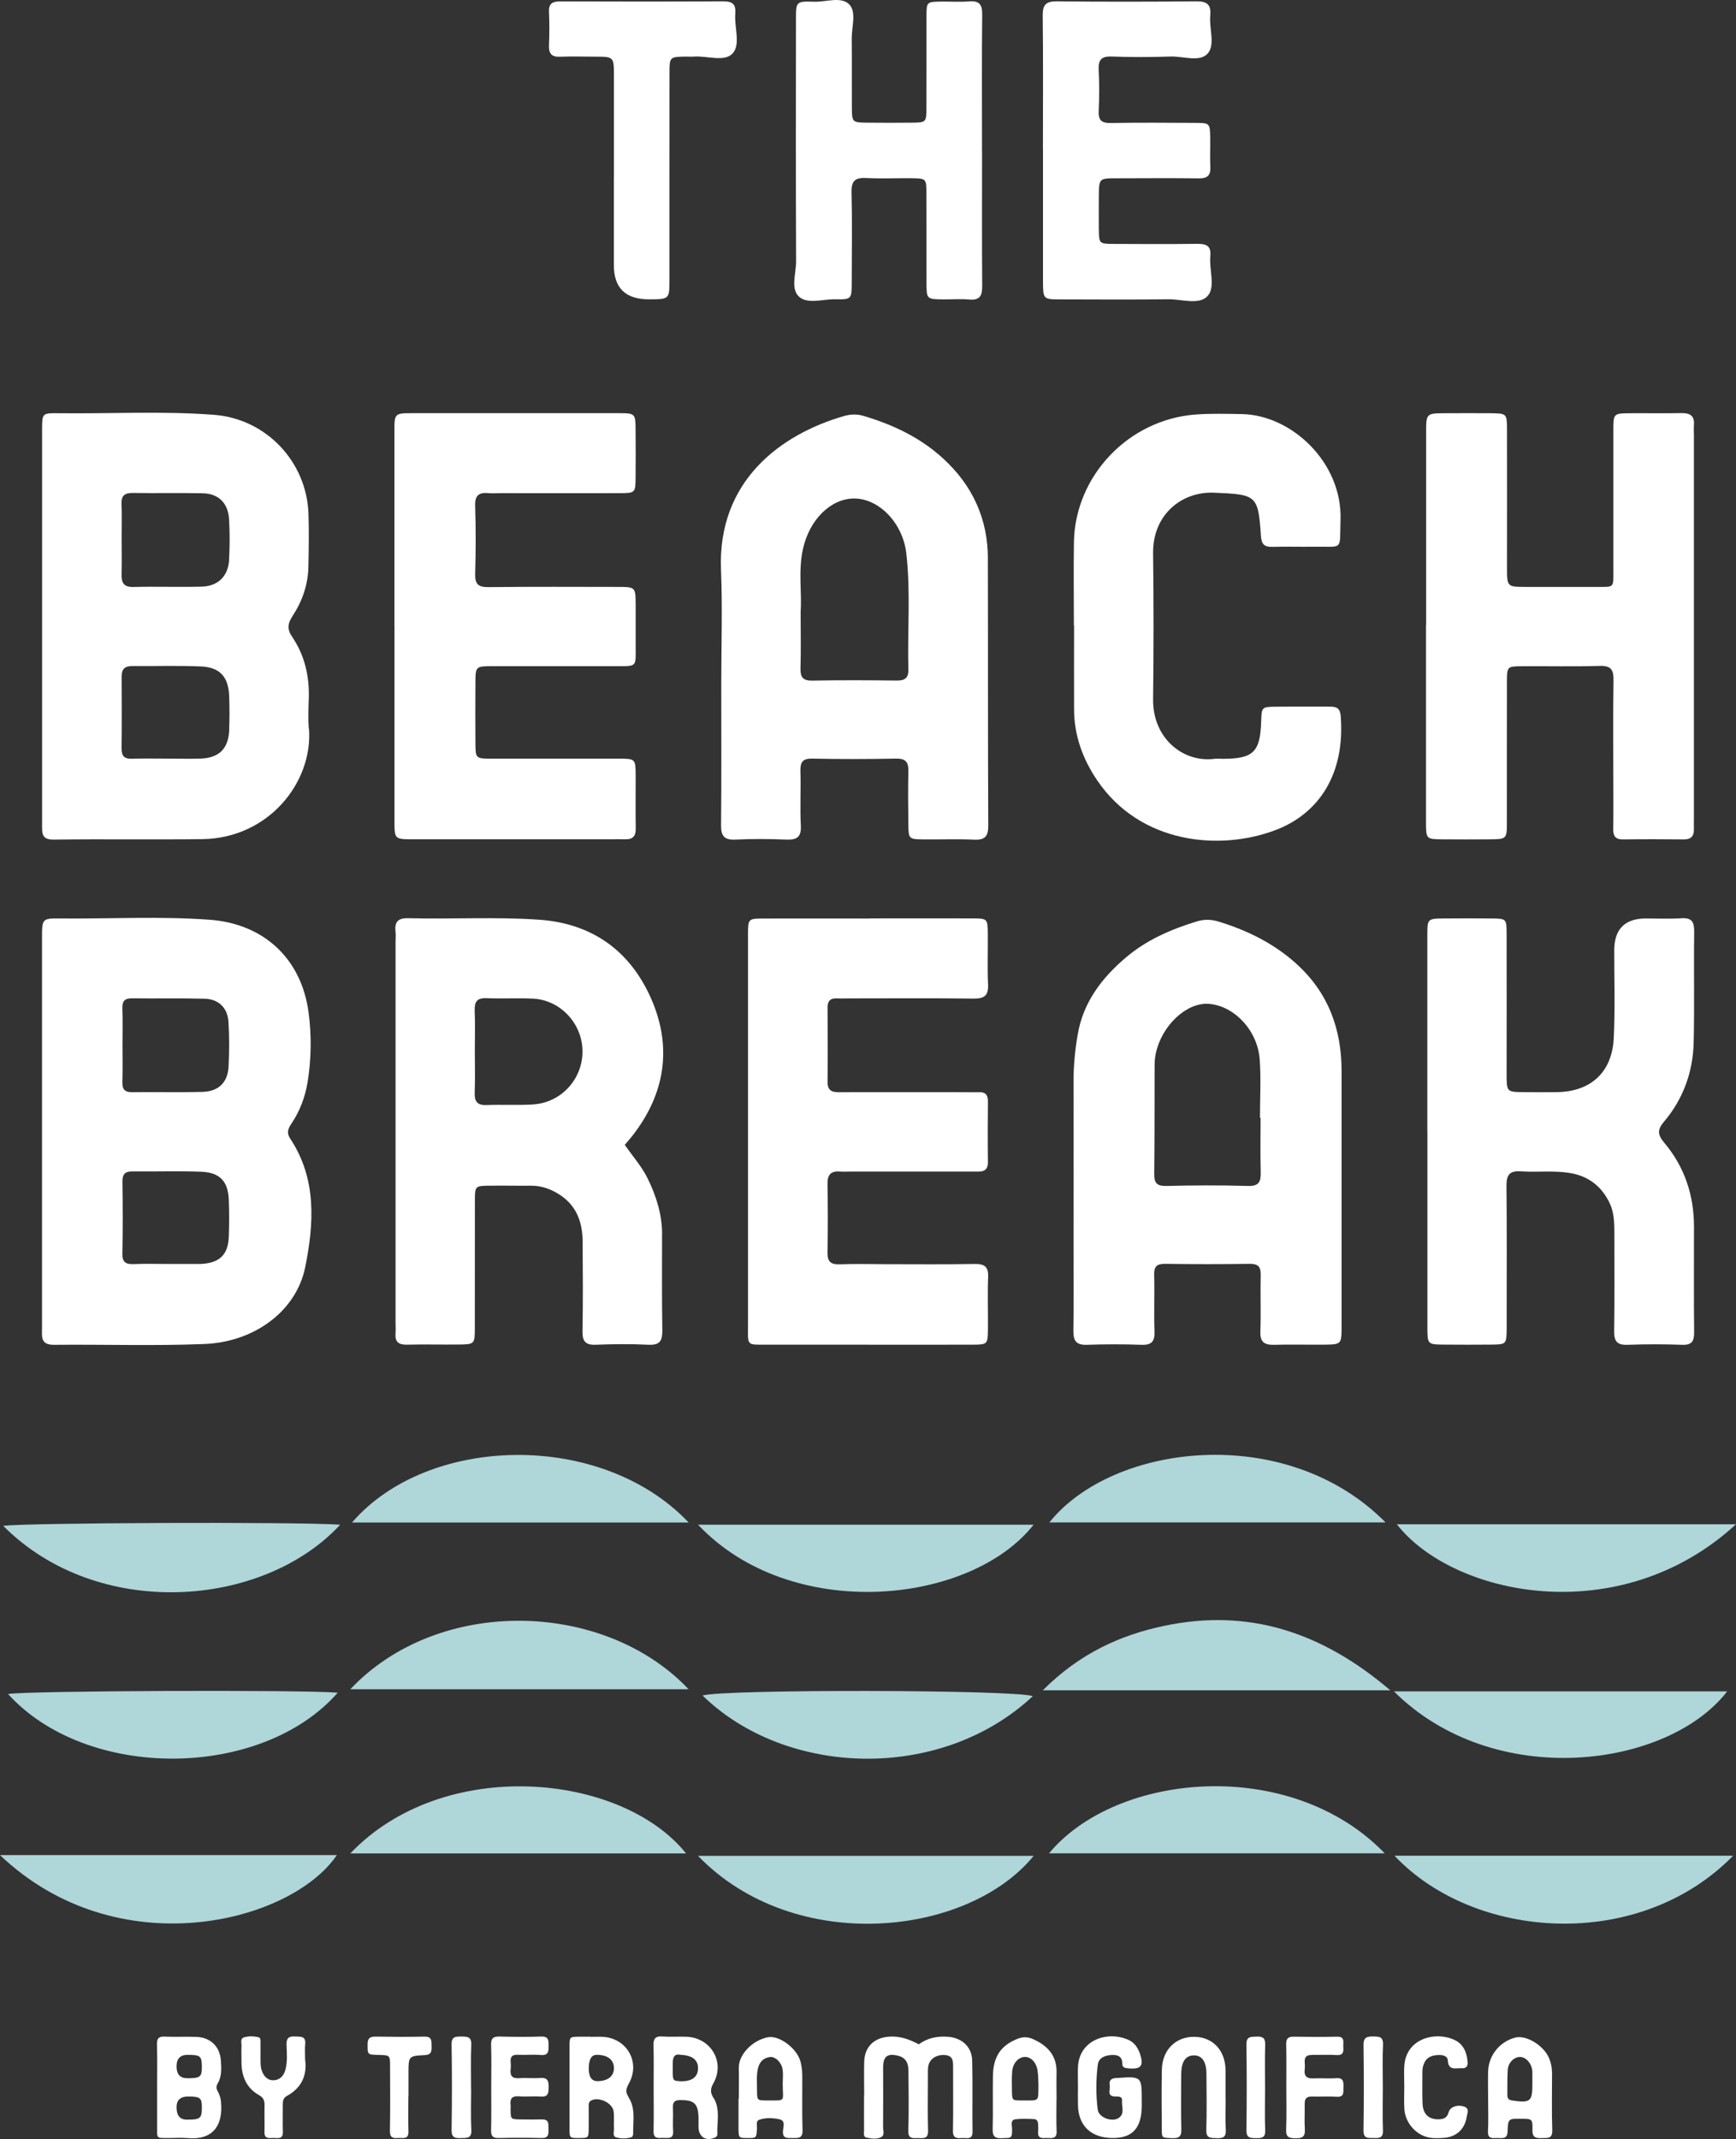 <svg xmlns="http://www.w3.org/2000/svg" id="Layer_2" viewBox="0 0 263.6 324.66"><rect x="0" y="0" width="263.6" height="324.66" fill="#333333" stroke="none"/><defs><style>.cls-1{fill:#afd6d9;}.cls-2{fill:#fff;}</style></defs><g id="Layer_1-2"><path class="cls-1" d="M53.19,256.39c13.39-14.18,38.56-13.54,51.37,0h-51.37Z"></path><path class="cls-1" d="M211.12,256.55h-52.78c5.59-5.59,11.74-8.38,18.45-9.79,12.78-2.68,23.9.91,34.32,9.79Z"></path><path class="cls-1" d="M211.74,281.65h51.43c-14.34,14.64-39.33,12.84-51.43,0Z"></path><path class="cls-1" d="M0,281.56h51.15c-7.02,10.34-33.36,16.95-51.15,0Z"></path><path class="cls-1" d="M105.98,281.67h50.98c-10.02,12.29-36.36,15.13-50.98,0Z"></path><path class="cls-1" d="M263.6,231.35c-17.72,16.27-43.06,10.82-51.5,0h51.5Z"></path><path class="cls-1" d="M51.66,231.41c-11.73,12.69-36.85,14.57-51.17.18,3.07-.47,44.33-.64,51.17-.18Z"></path><path class="cls-1" d="M105.99,231.41h50.96c-9.6,12.2-36.87,14.95-50.96,0Z"></path><path class="cls-1" d="M210.39,231.07h-51.05c9.59-12.01,35.96-15.26,51.05,0Z"></path><path class="cls-1" d="M104.57,231.08h-51.12c11.49-13.33,37.82-14.01,51.12,0Z"></path><path class="cls-1" d="M104.18,281.31h-50.99c14.14-14.84,41.14-12.26,50.99,0Z"></path><path class="cls-1" d="M210.26,281.29h-50.97c10.23-12.33,36.7-14.77,50.97,0Z"></path><path class="cls-1" d="M1.22,257.11c2.99-.5,44.39-.66,50.06-.2-11.56,13.18-38.05,13.44-50.06.2Z"></path><path class="cls-1" d="M211.66,256.71h50.6c-9,11.68-35.41,15.15-50.6,0Z"></path><path class="cls-1" d="M156.82,257.44c-13.93,13.03-37.43,12.3-50.14-.1,3.25-.98,47.67-.89,50.14.1Z"></path><path class="cls-2" d="M131.22,317.94c0-1.67-.04-3.34,0-5.01.07-2.27,1.48-3.62,3.72-3.81,1.68-.14,3.14.4,4.57,1.16,1.31-.96,2.78-1.26,4.39-1.15,2.14.15,3.67,1.5,3.72,3.63.09,3.59,0,7.18.05,10.77.02,1.27-.84.94-1.51.97-.75.04-1.48.13-1.46-1.06.06-3.22.01-6.44.02-9.65,0-.9.04-1.77-1.21-1.88-1.25-.11-2.34.54-2.55,1.65-.09.48-.06.99-.06,1.48,0,2.79-.06,5.57.02,8.35.04,1.36-.81,1.1-1.59,1.12-.77.02-1.44.11-1.41-1.09.09-3.03.05-6.06.02-9.1-.01-1.46-.58-2.13-1.84-2.37-1.36-.26-1.94.2-2,1.62-.02.37,0,.74,0,1.11,0,2.72.01,5.45-.01,8.17,0,.52.28,1.24-.31,1.53-.67.33-1.48.21-2.2.06-.56-.12-.37-.7-.38-1.1-.02-1.79,0-3.59,0-5.38h0Z"></path><path class="cls-2" d="M74.59,316.84c0-2.16.05-4.33-.02-6.49-.03-1,.34-1.27,1.28-1.25,2.11.05,4.22.07,6.33,0,1.18-.04,1.11.64,1.12,1.42.01.82-.02,1.47-1.16,1.38-1.17-.09-2.36.02-3.53-.03-.81-.03-1.14.27-1.07,1.07.03.37.04.75,0,1.11-.13,1.04.26,1.45,1.34,1.37,1.05-.08,2.11.05,3.16-.03,1.19-.1,1.28.55,1.27,1.47-.01.85-.1,1.43-1.2,1.35-1.11-.08-2.24.05-3.35-.04-1.03-.07-1.33.37-1.23,1.29.03.24,0,.49,0,.74.02,1.46.02,1.46,1.58,1.48,1.05.01,2.11.03,3.16,0,1.22-.04.97.82,1.01,1.53.04.75-.02,1.32-1.04,1.29-2.17-.05-4.34-.05-6.51,0-.9.02-1.18-.29-1.16-1.17.05-2.16.02-4.33.02-6.49Z"></path><path class="cls-2" d="M46.34,312.69c.29,2.12-.44,4.15-2.75,5.41-.61.33-.66.82-.65,1.4.01,1.36-.03,2.72.01,4.08.04,1.13-.74.92-1.38.91-.64,0-1.44.23-1.41-.9.03-1.36-.02-2.72.01-4.08.01-.68-.17-1.14-.81-1.5-1.91-1.07-2.67-2.82-2.69-4.94,0-.86-.03-1.73,0-2.59.02-.45-.24-1.09.42-1.27.71-.2,1.48-.18,2.2.01.31.08.27.51.27.82,0,.86,0,1.73,0,2.59,0,.55,0,1.1.19,1.64.29.85.88,1.47,1.72,1.47.91,0,1.58-.58,1.85-1.54.36-1.28.23-2.58.19-3.87-.03-1,.35-1.3,1.29-1.24.82.05,1.68-.12,1.54,1.18-.07.67-.01,1.36-.01,2.41Z"></path><path class="cls-2" d="M62.01,318.13c0,1.8-.04,3.59.01,5.39.03,1.26-.85.93-1.53.98-.75.05-1.3,0-1.28-1.04.06-3.28.03-6.57.02-9.85,0-1.68-.02-1.68-1.76-1.72-1.7-.04-1.65-.04-1.65-1.61,0-.89.31-1.18,1.19-1.17,2.49.04,4.97.05,7.46,0,1.2-.02,1.03.75,1.06,1.49.02.75-.03,1.27-1.04,1.32-2.46.12-2.46.18-2.46,2.68,0,1.18,0,2.35,0,3.53Z"></path><path class="cls-2" d="M71.54,317.01c0,2.1-.07,4.2.03,6.3.06,1.28-.68,1.17-1.53,1.2-.9.03-1.49-.02-1.47-1.23.07-4.32.07-8.65,0-12.97-.02-1.24.63-1.21,1.5-1.21.89,0,1.54.02,1.49,1.24-.09,2.22-.03,4.45-.03,6.67Z"></path><path class="cls-2" d="M33.56,318.99c-.06-.57-.23-1.1-.5-1.58-.24-.43-.25-.77,0-1.2.64-1.07.55-2.27.48-3.44-.13-2.13-1.56-3.54-3.72-3.62-1.61-.06-3.23.03-4.85-.04-.94-.04-1.15.35-1.13,1.2.05,2.17.02,4.34.02,6.5,0,1.92,0,3.84,0,5.76.01,2.11-.25,1.92,1.85,1.93.93,0,1.87-.07,2.79.01,3.76.34,5.42-1.85,5.05-5.52ZM26.81,313.62q0-1.75,1.69-1.74c1.91,0,2.13.18,2.15,1.71.02,1.64-.22,1.84-2.21,1.84q-1.64,0-1.63-1.8ZM30.65,320.02c-.02,1.52-.29,1.71-2.34,1.69q-1.52-.02-1.5-1.93.02-1.61,1.84-1.58c1.81.02,2.02.21,2,1.83Z"></path><path class="cls-2" d="M108.35,318.45c-.51-.85-.52-1.39-.01-2.29,1.78-3.2-.4-6.87-4.08-7.03-1.24-.05-2.48.05-3.72-.04-1.12-.08-1.34.44-1.31,1.42.06,2.1.02,4.2.02,6.3,0,2.22.04,4.45-.01,6.67-.03,1.24.81.99,1.51,1,.71,0,1.54.22,1.46-1.03-.08-1.17.03-2.35-.03-3.52-.04-.86.22-1.19,1.14-1.19,2.06,0,2.67.52,2.74,2.57.02.49,0,.99,0,1.48.01,1.53,1.1,2.25,2.49,1.65.26-.11.39-.29.38-.55-.08-1.83.46-3.76-.56-5.45ZM103.18,315.87c-1.1-.06-1.05-.06-1.03-2.72,0-1.08.38-1.46,1.23-1.27,1.79.07,2.67.83,2.61,2.12-.05,1.32-1.03,1.97-2.81,1.88Z"></path><path class="cls-2" d="M95.44,318.28c-.54-.81-.35-1.33.07-2.09,1.77-3.23-.34-6.87-4.03-7.05-.62-.03-1.24,0-1.86,0v-.02c-.56,0-1.12,0-1.68,0-1.43.02-1.45.03-1.46,1.4-.01,4.21-.01,8.41,0,12.62,0,1.37.03,1.37,1.48,1.36,1.4-.01,1.41-.01,1.43-1.45.02-1.11,0-2.23,0-3.34,0-.31-.01-.64.28-.84,1.1-.75,3.36.26,3.51,1.62.1.86,0,1.73.05,2.6.02.46-.26,1.14.33,1.31.76.22,1.59.21,2.37-.04.11-.04.21-.31.21-.47-.04-1.9.42-3.89-.72-5.61ZM90.72,315.87q-1.32,0-1.32-1.9,0-2.06,1.16-2.09c1.62-.03,2.62.69,2.66,1.93.05,1.28-.89,2.05-2.5,2.06Z"></path><path class="cls-2" d="M121.81,314.78c0-.61-.11-1.24-.25-1.84-.49-1.99-3.22-4.09-4.99-3.73-2.34.47-4.44,2.64-4.39,4.67.04,1.55,0,3.09,0,4.64-.01,0-.03,0-.04,0,0,1.49-.01,2.97,0,4.46.01,1.51.02,1.51,1.34,1.52,1.38.01,1.37.01,1.46-1.41.03-.48-.2-1.16.33-1.35,1-.36,2.11-.3,3.12-.07.92.21.54,1.15.5,1.74-.09,1.21.66,1.09,1.42,1.09.83,0,1.59.12,1.55-1.18-.09-2.84-.02-5.69-.04-8.54ZM116.36,318.8c-1.38,0-1.41-.04-1.41-1.48,0-1.1-.11-2.21.12-3.3.22-1.02.8-1.67,1.82-1.81.83-.11,1.79.81,1.94,1.89.11.72.02,1.47.02,2.2,0,2.81.61,2.48-2.5,2.5Z"></path><path class="cls-2" d="M235.65,314.43c0-.7-.16-1.36-.41-1.99-.79-1.97-3.49-3.62-5.17-3.18-2.35.62-4.03,2.68-4.11,5.13-.04,1.42,0,2.84,0,4.27h0c0,1.61.06,3.22-.02,4.82-.06,1.24.76,1.02,1.47,1.02.71,0,1.48.21,1.51-1.02.05-1.92.13-1.92,2.07-1.9,1.64.01,1.74.01,1.7,1.7-.03,1.22.59,1.26,1.49,1.23.83-.02,1.56.11,1.52-1.18-.09-2.96-.04-5.93-.03-8.9ZM229.65,318.81c-.53-.08-.77-.28-.77-.81.02-1.29-.03-2.59.06-3.87.08-1.1.99-1.95,1.88-1.93.88.02,1.69.9,1.84,2,.02.12.02.25.02.37,0,.55,0,1.11,0,1.66.02,2.73-.3,2.98-3.04,2.58Z"></path><path class="cls-2" d="M169.48,315.39c-.87.06-1.1.44-.97,1.15.11.61-.51,1.61.8,1.66.48.02,1.12-.09,1.06.66-.07.88.46,1.92-.49,2.59-.97.69-3.03-.04-3.19-1.22-.3-2.27-.28-4.57,0-6.84.13-1.08,1.1-1.43,2.09-1.49.89-.05,1.63.18,1.63,1.29,0,.58.32.68.83.73,2.03.21,2.49-.35,1.84-2.25-.32-.92-.87-1.69-1.74-2.07-3.24-1.43-7.53.05-7.66,4.19-.03.99,0,1.98,0,2.97h0c0,.93-.02,1.86,0,2.78.08,3.18,2.08,5.01,5.43,4.96,2.89-.04,4.24-1.57,4.26-4.85,0-.25,0-.49,0-.74,0-3.81,0-3.78-3.86-3.51Z"></path><path class="cls-2" d="M160.43,318.65h0c0-1.36-.03-2.72,0-4.08.06-2.59-1.37-4.1-3.59-5.09-.79-.35-1.51-.36-2.32-.04-2.5.98-3.69,2.65-3.75,5.58-.05,2.72.03,5.45-.04,8.17-.03,1.1.4,1.39,1.41,1.33,1.28-.08,1.61.23,1.53-1.53-.02-.5-.27-1.25.56-1.34.92-.1,1.86-.06,2.79-.02.44.02.6.37.61.78,0,.37.04.74,0,1.11-.1,1.26.83.94,1.51.98.72.04,1.35.04,1.3-1.02-.07-1.61-.02-3.22-.02-4.83ZM155.08,318.8c-1.39,0-1.4-.03-1.42-1.43-.01-.98-.05-1.97.03-2.95.1-1.26.9-2.15,1.85-2.22.93-.07,1.79.75,2,2.03.12.72.1,1.47.14,2.2-.06,2.63.29,2.36-2.6,2.37Z"></path><path class="cls-2" d="M186.09,318.6c0-.8,0-1.61,0-2.41,0-.68,0-1.36,0-2.04-.06-3.01-1.97-5-4.8-5.01-2.79,0-4.81,2-4.87,4.98-.06,3.03-.03,6.07-.01,9.1,0,1.3.04,1.24,1.58,1.3,1.03.04,1.41-.24,1.39-1.32-.07-2.78-.03-5.57-.02-8.36,0-1.89.64-2.85,1.88-2.88,1.26-.03,1.94.92,1.95,2.8.02,2.85.06,5.7-.02,8.54-.04,1.27.67,1.18,1.52,1.22.95.04,1.51-.1,1.44-1.27-.1-1.54-.02-3.09-.02-4.64Z"></path><path class="cls-2" d="M222.28,319.72c-.99-.33-2.1.05-2.32.88-.22.85-.78,1.05-1.51,1.06-1.51.03-2.39-.79-2.45-2.41-.06-1.61-.01-3.22-.02-4.83,0-.51.11-.99.34-1.43.46-.88,1.31-1.07,2.21-1.09.6-.01,1.28.19,1.31.8.07,1.65,1.24,1.15,2.14,1.21.62.04.91-.28.87-.91-.1-1.44-.61-2.72-1.96-3.37-2.83-1.37-7.4-.31-7.66,3.95-.06,1.05,0,2.11,0,3.16,0,0,0,0,0,0,0,1.11-.05,2.23.01,3.34.11,1.93,1.53,3.71,3.35,4.25.85.25,1.73.2,2.59.15,1.92-.11,3.24-1.3,3.53-3.2.08-.55.49-1.26-.42-1.56Z"></path><path class="cls-2" d="M199.23,311.88c1.24.03,2.49-.05,3.72.03,1.07.07,1.07-.56,1.02-1.28-.04-.67.3-1.55-.97-1.51-2.17.05-4.34.04-6.51,0-.87-.02-1.21.26-1.19,1.16.05,2.16.02,4.33.02,6.49,0,2.16.06,4.33-.03,6.49-.05,1.18.51,1.26,1.45,1.28,1.02.02,1.46-.26,1.39-1.34-.08-1.29,0-2.6-.02-3.89-.02-.79.3-1.12,1.1-1.1,1.24.04,2.49-.06,3.72.03,1.25.09,1.03-.72,1.06-1.44.03-.8.03-1.48-1.13-1.38-1.11.09-2.23-.03-3.35.03-1.04.06-1.53-.29-1.4-1.37.04-.37.03-.74,0-1.11-.05-.81.34-1.09,1.12-1.07Z"></path><path class="cls-2" d="M208.51,309.09c-.94-.01-1.48.12-1.47,1.29.06,4.33.06,8.67,0,13-.02,1.33.83,1.08,1.61,1.12.86.05,1.39-.08,1.34-1.17-.08-2.16-.02-4.33-.02-6.5,0-2.17-.07-4.34.03-6.5.05-1.23-.6-1.23-1.49-1.24Z"></path><path class="cls-2" d="M192.09,317.01c0-2.23-.05-4.46.02-6.68.03-1.03-.4-1.26-1.31-1.22-.85.03-1.56-.06-1.54,1.2.06,4.33.06,8.66,0,13-.02,1.25.65,1.2,1.52,1.21.87.02,1.38-.12,1.33-1.19-.08-2.1-.02-4.21-.02-6.31Z"></path><path class="cls-2" d="M149.12,22.95c0,6.82-.03,13.63.02,20.45.01,1.47-.33,2.21-1.97,2.06-1.28-.12-2.57-.01-3.86-.02-2.6-.02-2.62-.02-2.63-2.51-.01-4.54.01-9.09-.01-13.63-.01-2.21-.05-2.22-2.32-2.25-2.28-.02-4.56.08-6.84-.03-1.65-.09-2.25.43-2.21,2.14.11,4.54.04,9.09.03,13.63,0,2.62-.02,2.68-2.51,2.63-1.86-.03-4.17.78-5.47-.37-1.35-1.2-.46-3.54-.47-5.37-.05-12.25-.03-24.5-.02-36.75,0-2.68.02-2.76,2.76-2.67,1.84.06,4.18-.87,5.39.47,1.05,1.17.3,3.4.32,5.16.04,3.46,0,6.91.02,10.37.01,2.33.04,2.34,2.47,2.36,2.18.02,4.36.02,6.54,0,2.27-.02,2.3-.04,2.31-2.22.02-4.64,0-9.29.01-13.93,0-2.2.04-2.2,2.29-2.23,1.39-.02,2.78.09,4.16-.03,1.56-.13,2.03.46,2.01,2-.07,6.22-.03,12.45-.03,18.67,0,.69,0,1.38,0,2.07Z"></path><path class="cls-2" d="M158.36,22.8c0-6.81.05-13.62-.03-20.43-.02-1.67.5-2.18,2.17-2.17,7.03.08,14.06.07,21.09,0,1.64-.02,2.34.45,2.18,2.15-.19,1.95.78,4.42-.37,5.75-1.21,1.4-3.74.41-5.68.48-2.97.1-5.94.11-8.91,0-1.61-.06-2.06.54-1.98,2.04.1,2.07.1,4.15,0,6.22-.07,1.45.46,1.86,1.87,1.83,4.26-.08,8.52-.04,12.77-.02,2.24.01,2.25.04,2.29,2.27.02,1.48-.05,2.96.02,4.44.06,1.28-.46,1.73-1.73,1.71-4.16-.05-8.32-.02-12.48-.01-2.7,0-2.7.02-2.72,2.74,0,1.68-.02,3.36,0,5.03.03,2.16.04,2.18,2.33,2.19,4.16.02,8.32.04,12.48-.01,1.4-.02,2.28.19,2.12,1.89-.2,2.05.82,4.64-.41,6.02-1.27,1.42-3.92.48-5.97.5-5.45.07-10.89.03-16.34.02-2.67,0-2.68-.02-2.69-2.79,0-6.61,0-13.23,0-19.84Z"></path><path class="cls-2" d="M93.22,26.94c0-5.13,0-10.27,0-15.4,0-2.92-.01-2.93-2.82-2.94-1.78,0-3.57-.06-5.35.01-1.31.06-1.74-.49-1.69-1.74.07-1.68.08-3.36,0-5.03-.07-1.37.59-1.63,1.79-1.63,8.22.03,16.44.04,24.65-.01,1.42,0,1.96.42,1.85,1.85-.17,2.05.82,4.66-.37,6.02-1.24,1.42-3.91.36-5.95.52-.39.03-.79,0-1.19,0-2.43.04-2.48.04-2.48,2.45-.02,10.46,0,20.93-.01,31.39,0,2.99-.01,2.99-3.08,3q-5.36.02-5.36-5.17v-13.33Z"></path><path class="cls-2" d="M216.55,94.85c0-9.76,0-19.52,0-29.28,0-2.83.02-2.84,2.96-2.85,2.27-.01,4.55-.02,6.82,0,2.45.03,2.49.05,2.5,2.44.02,7,0,14,0,21,0,2.9.01,2.91,2.83,2.92,3.56,0,7.12,0,10.68,0,2.87,0,2.64.24,2.64-2.77,0-7,0-14,0-21,0-2.56.02-2.57,2.56-2.59,2.57-.02,5.14.04,7.71-.02,1.35-.03,2.09.37,1.96,1.83-.04.49,0,.99,0,1.48,0,19.33,0,38.65,0,57.98,0,.59-.02,1.18,0,1.77.04,1.07-.37,1.66-1.54,1.64-3.07-.03-6.13-.04-9.2,0-1.2.02-1.53-.51-1.51-1.6.04-2.76.01-5.52.01-8.28,0-4.73-.05-9.47.03-14.2.03-1.58-.29-2.31-2.09-2.25-3.95.12-7.91.02-11.87.05-2.18.02-2.22.06-2.22,2.38-.02,7.1,0,14.2-.01,21.3,0,2.56-.04,2.57-2.65,2.59-2.37.02-4.75.02-7.12,0-2.49-.02-2.51-.03-2.51-2.67,0-9.96,0-19.92,0-29.88Z"></path><path class="cls-2" d="M216.73,171.53c0-9.86,0-19.71,0-29.57,0-2.53.03-2.55,2.63-2.56,2.37-.02,4.75-.02,7.12,0,2.25.03,2.28.05,2.29,2.28.02,7.1,0,14.19,0,21.29,0,2.77.01,2.77,2.65,2.79,1.68.01,3.36.03,5.04,0,5.11-.09,8.33-3.03,8.58-8.21.21-4.43.07-8.87.07-13.3q0-4.85,4.83-4.85c1.78,0,3.57.09,5.34-.03,1.63-.11,1.99.57,1.97,2.07-.08,5.62.06,11.24-.08,16.85-.12,4.44-1.59,8.51-4.49,11.94-.99,1.17-1.06,1.92,0,3.18,3.1,3.66,4.55,8,4.54,12.81,0,5.32-.03,10.65.02,15.97.01,1.35-.31,1.97-1.81,1.92-2.76-.1-5.54-.1-8.3,0-1.58.06-2.06-.54-2.03-2.07.07-4.93.03-9.86.03-14.79,0-1.58-.02-3.2-.71-4.64-1.22-2.55-3.23-4.14-6.12-4.59-2.47-.39-4.94-.07-7.4-.24-1.73-.12-2.17.61-2.15,2.24.07,6.51.03,13.01.03,19.52,0,.69,0,1.38,0,2.07-.03,2.43-.04,2.45-2.4,2.47-2.37.02-4.75.02-7.12,0-2.5-.02-2.52-.04-2.52-2.67,0-9.96,0-19.91,0-29.87Z"></path><path class="cls-2" d="M59.89,95.02c0-9.86,0-19.73,0-29.59,0-2.69.02-2.72,2.81-2.72,10.39-.01,20.77-.01,31.16,0,2.62,0,2.63.04,2.65,2.58.02,2.37.02,4.73,0,7.1-.02,2.42-.03,2.45-2.41,2.46-6.03.02-12.07,0-18.1,0-.59,0-1.19.05-1.78,0-1.46-.15-2.13.29-2.07,1.93.11,3.45.1,6.9,0,10.35-.04,1.57.52,2,2.04,1.98,6.53-.07,13.06-.04,19.59-.03,2.72,0,2.72.02,2.74,2.71,0,2.07,0,4.14,0,6.21,0,3.33.32,3.11-3.28,3.11-6.13,0-12.27,0-18.4,0-2.62,0-2.64.02-2.65,2.53-.02,3.06-.02,6.11,0,9.17.02,2.31.04,2.33,2.49,2.34,6.43.01,12.86,0,19.29,0,2.52,0,2.54.03,2.55,2.6.01,2.66-.03,5.33.01,7.99.02,1.1-.39,1.67-1.54,1.64-.79-.02-1.58,0-2.37,0-9.99,0-19.98,0-29.97,0-2.73,0-2.75-.03-2.75-2.78,0-9.86,0-19.72,0-29.59Z"></path><path class="cls-2" d="M131.98,139.39c5.24,0,10.48-.02,15.72,0,2.24.01,2.27.06,2.29,2.33.03,2.56-.08,5.13.04,7.69.08,1.72-.57,2.17-2.22,2.15-6.23-.08-12.46-.03-18.68-.03-.69,0-1.39.03-2.08,0-1.01-.04-1.4.43-1.39,1.42.02,3.75.04,7.49,0,11.24-.02,1.64,1.02,1.59,2.17,1.58,6.23-.02,12.46,0,18.69,0,.69,0,1.39.03,2.08,0,.99-.05,1.42.37,1.41,1.38-.03,3.06-.04,6.11,0,9.17.03,1.74-1.19,1.48-2.24,1.49-6.13.01-12.26,0-18.39,0-.59,0-1.19.04-1.78,0-1.38-.12-1.97.43-1.95,1.86.06,3.45.07,6.9,0,10.35-.03,1.41.42,1.93,1.86,1.87,2.27-.09,4.55-.02,6.82-.02,4.55,0,9.1.05,13.64-.03,1.5-.03,2.13.39,2.07,1.97-.1,2.66,0,5.32-.03,7.98-.03,2.24-.06,2.29-2.33,2.3-6.62.02-13.25,0-19.87,0-3.76,0-7.51,0-11.27,0-3.31,0-2.95.23-2.96-3.09,0-10.55,0-21.09,0-31.64,0-9.17,0-18.33,0-27.5,0-2.42.03-2.45,2.4-2.45,5.34-.02,10.68,0,16.02,0Z"></path><path class="cls-2" d="M163.06,94.96c0-4.24-.06-8.47.01-12.71.19-10.07,8.31-18.55,18.41-19.33,2.37-.18,4.73-.11,7.1-.07,7.47.13,15.25,7.27,14.97,16.07-.16,4.79.52,3.99-4.1,4.06-2.08.03-4.15-.04-6.23.02-1.25.04-1.68-.4-1.76-1.69-.4-6.24-.73-6.25-7.12-6.53-4.86-.21-9.32,3.29-9.25,9.19.09,7.39.09,14.78,0,22.17-.07,5.9,4.55,9.66,9.34,9.03.39-.05.79,0,1.19,0,4.69,0,5.73-1.01,5.88-5.65.07-2.22.07-2.24,2.31-2.26,2.67-.03,5.34,0,8.01-.01.98,0,1.64.1,1.75,1.37.71,8.71-3.19,14.85-9.95,17.39-8.48,3.18-20.48,2.05-27.01-7.56-2.22-3.27-3.5-6.81-3.52-10.77-.02-4.24,0-8.47,0-12.71Z"></path><path class="cls-2" d="M44.09,172.86c-.64-.98-.33-1.58.19-2.36,1.27-1.91,2.06-4.01,2.43-6.28.57-3.53.61-7.1.14-10.6-1.1-8.12-6.79-13.44-15.08-14.03-7.5-.54-15.02-.12-22.53-.19-2.85-.03-2.86.02-2.86,2.97,0,9.76,0,19.52,0,29.28,0,9.96,0,19.91,0,29.87,0,1.26-.29,2.61,1.8,2.59,7.61-.07,15.23.18,22.84-.12,7.67-.3,14-5.05,15.33-11.69,1.33-6.61,1.75-13.35-2.24-19.42ZM20.13,151.52c3.64.05,7.29-.04,10.93.06,2.14.06,3.49,1.38,3.63,3.5.14,2.25.13,4.52.02,6.77-.12,2.43-1.5,3.8-3.95,3.87-3.54.1-7.09,0-10.64.05-1.15.02-1.57-.4-1.54-1.53.06-1.86.02-3.73.02-5.6,0-1.87.05-3.73-.02-5.6-.04-1.15.4-1.54,1.54-1.52ZM34.74,187.72c-.11,2.77-1.44,4-4.31,4.12-.1,0-.2,0-.3,0-1.58,0-3.16,0-4.74,0-1.68,0-3.36-.05-5.04.02-1.19.05-1.8-.22-1.77-1.6.08-3.64.06-7.29.01-10.93-.01-1.16.44-1.56,1.57-1.54,3.46.04,6.92-.08,10.37.05,2.87.11,4.1,1.46,4.21,4.27.07,1.87.07,3.75,0,5.61Z"></path><path class="cls-2" d="M46.89,110.61c-.12-1.57-.05-3.15,0-4.73.09-3.34-.66-6.48-2.54-9.24-.83-1.22-.63-2.06.09-3.17,1.48-2.26,2.34-4.77,2.39-7.5.05-2.66.1-5.32.01-7.98-.27-7.92-6.43-14.43-14.35-15.03-7.89-.6-15.81-.14-23.71-.24-2.36-.03-2.38.03-2.39,2.46-.01,9.95,0,19.91,0,29.86,0,10.05,0,20.11,0,30.16,0,1.27-.08,2.26,1.79,2.23,7.51-.1,15.03.02,22.54-.07,10.03-.12,16.8-8.6,16.2-16.75ZM34.81,110.73c-.1,2.9-1.54,4.33-4.41,4.41-1.68.05-3.36,0-5.04,0-1.78,0-3.56-.04-5.34.02-1.16.04-1.57-.43-1.56-1.56.04-3.65.03-7.3.01-10.95,0-1.13.52-1.57,1.63-1.56,3.46.03,6.93-.09,10.38.06,2.93.12,4.22,1.59,4.32,4.54.06,1.67.06,3.35,0,5.03ZM34.79,84.99c-.15,2.48-1.7,3.99-4.18,4.05-3.45.09-6.9-.04-10.35.05-1.53.04-1.83-.69-1.8-1.97.05-1.87.01-3.73.01-5.6,0-1.67.05-3.34-.02-5.01-.06-1.29.48-1.71,1.74-1.69,3.55.06,7.1-.04,10.65.05,2.36.06,3.8,1.51,3.94,3.92.12,2.06.12,4.13,0,6.19Z"></path><path class="cls-2" d="M100.54,187.37c0-3.02-.88-5.81-2.19-8.49-.91-1.86-2.3-3.4-3.48-5.12.43-.51.83-.95,1.19-1.42,4.98-6.4,6.03-13.49,2.79-20.82-3.19-7.2-8.92-11.37-16.99-11.93-6.62-.46-13.24-.06-19.86-.23-1.66-.04-2.11.64-1.94,2.1.06.49,0,.98,0,1.48,0,19.22,0,38.44,0,57.66,0,.59.04,1.19,0,1.77-.11,1.27.44,1.75,1.72,1.72,2.57-.06,5.14,0,7.71-.02,2.58-.02,2.61-.03,2.61-2.56.01-6.41,0-12.81.01-19.22,0-2.28.04-2.31,2.21-2.33,2.08-.03,4.15.02,6.23,0,1.64-.02,3.09.49,4.45,1.38,2.58,1.69,3.45,4.2,3.47,7.1.03,4.53.06,9.07-.02,13.6-.03,1.52.43,2.13,2.02,2.06,2.67-.1,5.34-.13,8,0,1.8.09,2.12-.67,2.1-2.25-.08-4.83-.04-9.66-.04-14.49ZM80.98,167.63c-2.36.14-4.73,0-7.09.09-1.47.06-1.86-.59-1.81-1.93.08-2.06.02-4.12.02-6.19,0-2.06.06-4.13-.02-6.19-.05-1.35.33-1.97,1.8-1.91,2.36.1,4.73-.05,7.09.07,4.18.23,7.48,3.84,7.48,8.03,0,4.2-3.26,7.77-7.48,8.02Z"></path><path class="cls-2" d="M196.83,146.26c-3.45-3.1-7.49-5.08-11.88-6.41-1.07-.32-2.15-.33-3.22,0-3.9,1.19-7.6,2.79-10.74,5.45-3.72,3.14-6.54,6.87-7.36,11.78-.39,2.32-.63,4.68-.62,7.06.02,8.18,0,16.37,0,24.55,0,4.44.04,8.87-.02,13.31-.02,1.48.41,2.16,2.01,2.11,2.77-.09,5.54-.1,8.3,0,1.58.06,2.06-.51,2-2.04-.1-2.86.03-5.72-.05-8.58-.03-1.3.44-1.69,1.71-1.67,4.25.06,8.5.06,12.76,0,1.28-.02,1.74.4,1.71,1.69-.07,2.86.05,5.72-.05,8.58-.06,1.6.6,2.06,2.09,2.02,2.47-.07,4.94,0,7.42-.02,2.79-.02,2.81-.03,2.82-2.71.01-6.51,0-13.01,0-19.52,0-6.41,0-12.82,0-19.23.01-6.42-2.01-11.97-6.88-16.36ZM189.51,180c-4.14-.12-8.29-.1-12.43,0-1.47.03-1.84-.5-1.82-1.88.07-5.51.04-11.02.06-16.53,0-.59.07-1.18.19-1.75.92-4.23,4.67-7.71,8.01-7.48,3.86.27,7.44,4.01,7.76,8.45.21,2.94.04,5.9.04,8.85.03,0,.06,0,.09,0,0,2.76-.05,5.51.02,8.26.04,1.42-.25,2.13-1.93,2.08Z"></path><path class="cls-2" d="M150.01,84.77c-.02-6.03-2.33-11.08-6.79-15.17-3.5-3.21-7.65-5.16-12.15-6.49-.97-.29-1.96-.24-2.93.04-9.61,2.78-19.21,9.85-18.66,23.36.24,5.8.04,11.62.04,17.43,0,7.09.04,14.19-.03,21.28-.02,1.64.45,2.29,2.17,2.21,2.56-.12,5.14-.11,7.7,0,1.59.06,2.33-.33,2.24-2.1-.14-2.75.02-5.52-.06-8.27-.04-1.34.29-1.95,1.79-1.92,4.25.09,8.5.08,12.74,0,1.48-.03,1.89.56,1.86,1.91-.06,2.66-.04,5.32,0,7.98.02,2.31.05,2.34,2.25,2.37,2.57.03,5.14-.08,7.71.04,1.67.08,2.18-.49,2.17-2.17-.07-13.49-.02-26.99-.06-40.48ZM137.93,101.66c.03,1.32-.62,1.65-1.83,1.63-4.25-.05-8.5-.07-12.75.01-1.5.03-1.84-.58-1.8-1.92.08-2.66.02-5.32.02-8.56.21-2.76-.38-6.12.34-9.44.97-4.5,4.24-7.72,7.79-7.72,3.75,0,7.37,3.7,7.91,8.28.69,5.89.16,11.81.32,17.72Z"></path></g></svg>